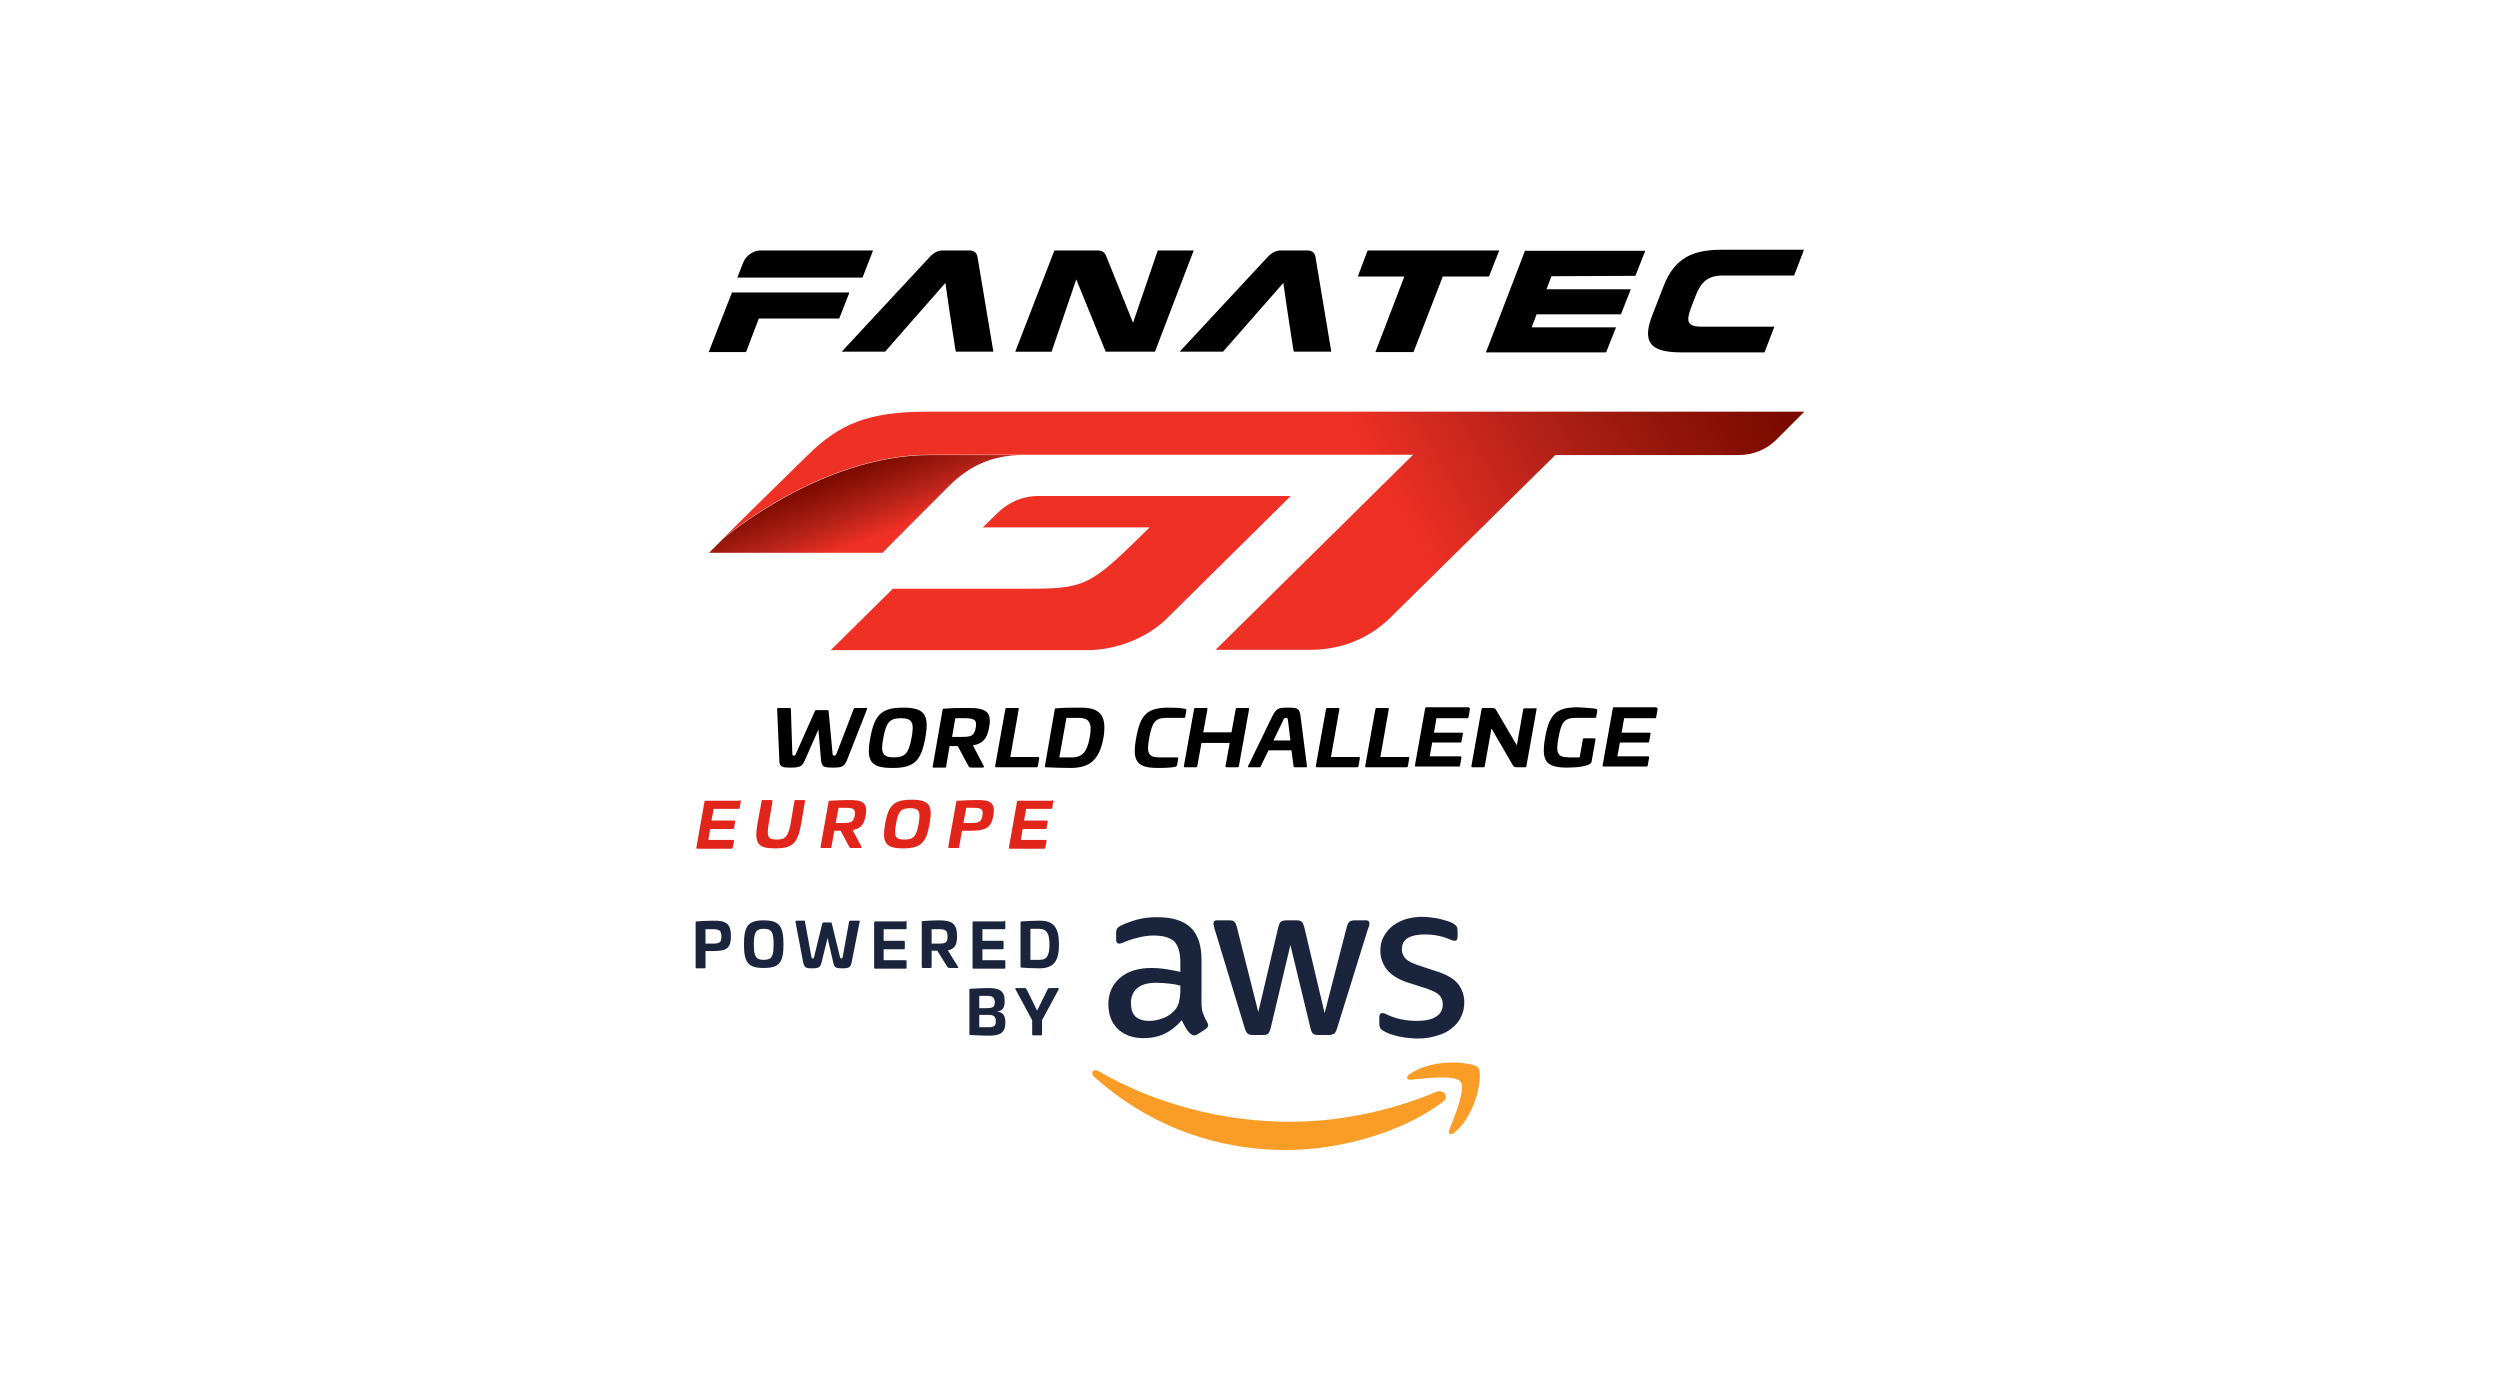 <?xml version="1.0" encoding="utf-8"?>
<!-- Generator: Adobe Illustrator 24.0.2, SVG Export Plug-In . SVG Version: 6.00 Build 0)  -->
<svg version="1.1" id="Layer_1" xmlns="http://www.w3.org/2000/svg" xmlns:xlink="http://www.w3.org/1999/xlink" x="0px" y="0px"
	 viewBox="0 0 708.7 396.9" style="enable-background:new 0 0 708.7 396.9;" xml:space="preserve">
<style type="text/css">
	.st0{fill:url(#SVGID_1_);}
	.st1{fill:#EE3025;}
	.st2{fill:url(#SVGID_2_);}
	.st3{fill:#1B243D;}
	.st4{fill-rule:evenodd;clip-rule:evenodd;fill:#F99D27;}
	.st5{fill-rule:evenodd;clip-rule:evenodd;}
	.st6{fill:#E1251B;}
</style>
<g>
	<g id="GT_10_">
		<g>
			<g>
				<g>
					<linearGradient id="SVGID_1_" gradientUnits="userSpaceOnUse" x1="233.791" y1="202.6" x2="479.157" y2="60.938">
						<stop  offset="0.599" style="stop-color:#EE3025"/>
						<stop  offset="0.738" style="stop-color:#BA231A"/>
						<stop  offset="0.858" style="stop-color:#96170B"/>
						<stop  offset="0.948" style="stop-color:#810D00"/>
						<stop  offset="1" style="stop-color:#7A0800"/>
					</linearGradient>
					<path class="st0" d="M262.9,116.7c-17,0-25,3.6-33.8,12.2c-6.9,6.7-24.1,23.7-24.1,23.7l0,0l0,0c0,0,27.6-23.7,58.7-23.7h25.5
						h111.4l-56,55.3h27.1c8.1,0,16-3,21.9-8.6c4.1-4,47.3-46.6,47.3-46.6h52c4.1,0,8-1.6,10.8-4.5l7.8-7.8H262.9z"/>
				</g>
			</g>
			<path class="st1" d="M365.9,140.6h-71.6c-4.4,0-8.5,1.8-11.6,4.9l-4.1,4h47.3c-17.5,17.2-17.8,17.4-36.8,17.4h-36l-17.6,17.4
				h72.8c7.3,0,16.3-2.9,22.5-9L365.9,140.6z"/>
		</g>
		<g>
			<linearGradient id="SVGID_2_" gradientUnits="userSpaceOnUse" x1="248.889" y1="151.846" x2="240.039" y2="128.986">
				<stop  offset="0" style="stop-color:#EE3025"/>
				<stop  offset="0.309" style="stop-color:#BA231A"/>
				<stop  offset="0.575" style="stop-color:#96170B"/>
				<stop  offset="0.777" style="stop-color:#810D00"/>
				<stop  offset="0.892" style="stop-color:#7A0800"/>
				<stop  offset="1" style="stop-color:#7A0800"/>
			</linearGradient>
			<path class="st2" d="M268.8,138c6.2-6.3,13-9,21.1-9h-26.2c-31.1,0-58.7,23.7-58.7,23.7l-4,4h49.2
				C250.1,156.7,261.6,145.2,268.8,138z"/>
		</g>
	</g>
	<g id="World_Challenge_10_">
		<path d="M245.5,200.7c0.3,0,0.4,0.1,0.3,0.3l-5.5,14c-0.9,2.3-1.5,2.6-4.1,2.6c-3,0-3.3-0.3-3.5-2.6l-0.7-8.2l-3.6,8.2
			c-1,2.3-1.4,2.6-4.4,2.6c-2.6,0-3.1-0.3-3.1-2.6l-0.6-14c0-0.3,0.1-0.3,0.4-0.3h3.2c0.2,0,0.3,0.1,0.3,0.3l0.4,12.5
			c0,0.5,0.1,0.7,0.4,0.7c0.4,0,0.5-0.1,0.7-0.7l5.3-11.9c0.1-0.3,0.3-0.3,0.6-0.3h2.9c0.2,0,0.4,0.1,0.4,0.3l1.1,11.9
			c0,0.5,0.1,0.7,0.5,0.7c0.3,0,0.4-0.1,0.7-0.7l4.8-12.5c0.1-0.3,0.2-0.3,0.4-0.3H245.5z"/>
		<path d="M262.3,209.2c-1.2,6.6-3.2,8.5-9.3,8.5c-6.2,0-7.5-1.9-6.3-8.5c1.2-6.6,3.2-8.6,9.3-8.6
			C262.1,200.6,263.5,202.6,262.3,209.2z M250.4,209.2c-0.8,4.2-0.3,5.5,3,5.5c3.3,0,4.2-1.3,5-5.5c0.8-4.3,0.3-5.6-3-5.6
			C252.1,203.6,251.2,204.9,250.4,209.2z"/>
		<path d="M280.4,206.2c-0.6,3.3-1.8,4.6-4.6,5.1l3.1,5.9c0.1,0.2,0,0.4-0.4,0.4h-3.1c-0.6,0-0.7-0.2-0.9-0.5l-3-5.6h-2.3l-1,5.8
			c0,0.3-0.1,0.3-0.4,0.3h-3.1c-0.3,0-0.4-0.1-0.3-0.3l2.8-16.1c0-0.2,0.1-0.3,0.4-0.3c2.2-0.2,4.5-0.2,6.5-0.2
			C279.6,200.6,281.2,201.8,280.4,206.2z M270.8,203.6l-0.9,5.3h2.6c2.9,0,3.7-0.3,4.1-2.6c0.4-2.2-0.3-2.7-3.2-2.7H270.8z"/>
		<path d="M288.5,200.7c0.2,0,0.3,0.1,0.3,0.3l-2.4,13.6h7.9c0.2,0,0.3,0.1,0.3,0.3l-0.4,2.3c0,0.2-0.2,0.3-0.4,0.3h-11.4
			c-0.2,0-0.3-0.1-0.3-0.3L285,201c0-0.2,0.2-0.3,0.4-0.3H288.5z"/>
		<path d="M312.8,209.2c-1.1,6-3.7,8.5-9.3,8.5c-2.4,0-4.9-0.1-7-0.2c-0.3,0-0.3-0.1-0.3-0.3l2.8-16.1c0-0.2,0.1-0.3,0.4-0.3
			c2.2-0.2,4.7-0.2,7.1-0.2C312.1,200.6,313.8,203.1,312.8,209.2z M302.3,203.6l-2,11.1h3.6c3,0,4.3-1.7,5-5.6
			c0.8-4.2-0.1-5.6-3.2-5.6H302.3z"/>
		<path d="M335.8,200.9c0.4,0.1,0.5,0.2,0.5,0.6l-0.3,1.7c0,0.2-0.2,0.3-0.4,0.3h-4.9c-3.3,0-4.1,1.3-4.9,5.6
			c-0.8,4.3-0.4,5.6,2.9,5.6h5c0.2,0,0.3,0.1,0.3,0.3l-0.3,1.8c0,0.3-0.3,0.5-0.6,0.6c-1.2,0.2-2.7,0.3-4.8,0.3
			c-6.2,0-7.4-2-6.2-8.6c1.2-6.6,3.1-8.5,9.3-8.5C333.2,200.6,334.7,200.7,335.8,200.9z"/>
		<path d="M353.8,200.7c0.2,0,0.3,0.1,0.3,0.3l-2.9,16.2c0,0.2-0.2,0.3-0.4,0.3h-3.1c-0.2,0-0.3-0.1-0.3-0.3l1.2-6.6h-8l-1.2,6.6
			c0,0.2-0.2,0.3-0.4,0.3h-3.1c-0.2,0-0.3-0.1-0.3-0.3l2.9-16.2c0-0.2,0.2-0.3,0.4-0.3h3.1c0.2,0,0.3,0.1,0.3,0.3l-1.2,6.6h8
			l1.2-6.6c0-0.2,0.2-0.3,0.4-0.3H353.8z"/>
		<path d="M368.7,203.2l1.8,14c0,0.3-0.1,0.3-0.4,0.3H367c-0.2,0-0.2-0.1-0.3-0.3l-0.6-4.5h-6.5l-2.2,4.5c-0.1,0.3-0.2,0.3-0.4,0.3
			H354c-0.3,0-0.3-0.1-0.2-0.3l6.8-14c1.2-2.4,1.7-2.6,4.5-2.6C367.9,200.6,368.4,200.8,368.7,203.2z M363.8,204.1l-2.8,5.8h4.8
			l-0.7-5.8c-0.1-0.5-0.1-0.6-0.6-0.6C364.1,203.5,364,203.6,363.8,204.1z"/>
		<path d="M379.4,200.7c0.2,0,0.3,0.1,0.3,0.3l-2.4,13.6h7.9c0.2,0,0.3,0.1,0.3,0.3l-0.4,2.3c0,0.2-0.2,0.3-0.4,0.3h-11.4
			c-0.2,0-0.3-0.1-0.3-0.3l2.9-16.2c0-0.2,0.2-0.3,0.4-0.3H379.4z"/>
		<path d="M393.4,200.7c0.2,0,0.3,0.1,0.3,0.3l-2.4,13.6h7.9c0.2,0,0.3,0.1,0.3,0.3l-0.4,2.3c0,0.2-0.2,0.3-0.4,0.3h-11.4
			c-0.2,0-0.3-0.1-0.3-0.3l2.9-16.2c0-0.2,0.2-0.3,0.4-0.3H393.4z"/>
		<path d="M416.4,200.7c0.2,0,0.4,0.1,0.3,0.3l-0.4,2.3c0,0.2-0.2,0.3-0.4,0.3h-8.7l-0.7,4.1h7.9c0.2,0,0.4,0.1,0.3,0.3l-0.4,2.2
			c0,0.2-0.2,0.3-0.4,0.3H406l-0.7,3.9h8.7c0.2,0,0.3,0.1,0.3,0.3l-0.4,2.3c0,0.2-0.2,0.3-0.4,0.3h-12.1c-0.2,0-0.3-0.1-0.3-0.3
			l2.9-16.2c0-0.2,0.2-0.3,0.4-0.3H416.4z"/>
		<path d="M435.3,200.7c0.2,0,0.3,0.1,0.3,0.3l-2.9,16.2c0,0.2-0.2,0.3-0.4,0.3h-2.3c-0.6,0-0.9-0.1-1.1-0.5l-6.1-10.5l-1.9,10.7
			c0,0.2-0.2,0.3-0.4,0.3h-3.1c-0.2,0-0.3-0.1-0.3-0.3l2.9-16.2c0-0.2,0.2-0.3,0.4-0.3h2.4c1,0,1.1,0.2,1.4,0.7l5.8,9.9l1.8-10.2
			c0-0.2,0.2-0.3,0.4-0.3H435.3z"/>
		<path d="M452.3,200.9c0.3,0.1,0.5,0.2,0.5,0.6l-0.3,1.7c0,0.2-0.2,0.3-0.4,0.3h-5.4c-3.3,0-4.1,1.3-4.9,5.6
			c-0.8,4.3-0.4,5.6,3,5.6h3l0.9-5.1c0-0.2,0.2-0.3,0.4-0.3h2.9c0.2,0,0.3,0.1,0.3,0.3l-1.1,6.2c0,0.3-0.1,0.4-0.2,0.5
			c-0.7,0.9-3.8,1.3-6.7,1.3c-6.2,0-7.4-1.9-6.3-8.5c1.2-6.6,3.1-8.6,9.3-8.6C448.7,200.6,451.1,200.7,452.3,200.9z"/>
		<path d="M469.6,200.7c0.2,0,0.4,0.1,0.3,0.3l-0.4,2.3c0,0.2-0.2,0.3-0.4,0.3h-8.7l-0.7,4.1h7.9c0.2,0,0.4,0.1,0.3,0.3l-0.4,2.2
			c0,0.2-0.2,0.3-0.4,0.3h-7.9l-0.7,3.9h8.7c0.2,0,0.3,0.1,0.3,0.3l-0.4,2.3c0,0.2-0.2,0.3-0.4,0.3h-12.1c-0.2,0-0.3-0.1-0.3-0.3
			l2.9-16.2c0-0.2,0.2-0.3,0.4-0.3H469.6z"/>
	</g>
</g>
<g>
	<g>
		<g>
			<path class="st3" d="M340.6,283.9c0,1.4,0.1,2.5,0.4,3.3c0.3,0.8,0.7,1.7,1.2,2.6c0.2,0.3,0.3,0.6,0.3,0.8c0,0.4-0.2,0.7-0.7,1.1
				l-2.3,1.5c-0.3,0.2-0.7,0.3-1,0.3c-0.4,0-0.7-0.2-1.1-0.5c-0.5-0.5-1-1.1-1.3-1.7c-0.4-0.6-0.7-1.3-1.1-2.1
				c-2.9,3.4-6.4,5.1-10.8,5.1c-3.1,0-5.5-0.9-7.3-2.6c-1.8-1.7-2.7-4.1-2.7-7c0-3.1,1.1-5.6,3.3-7.5c2.2-1.9,5.2-2.8,9-2.8
				c1.2,0,2.5,0.1,3.9,0.3c1.3,0.2,2.7,0.5,4.2,0.8v-2.7c0-2.8-0.6-4.7-1.7-5.9c-1.2-1.1-3.1-1.7-6-1.7c-1.3,0-2.6,0.2-3.9,0.5
				c-1.3,0.3-2.7,0.7-3.9,1.2c-0.6,0.3-1,0.4-1.3,0.5c-0.3,0.1-0.4,0.1-0.6,0.1c-0.5,0-0.8-0.4-0.8-1.2v-1.8c0-0.6,0.1-1,0.3-1.3
				c0.2-0.3,0.5-0.5,1-0.8c1.3-0.6,2.8-1.2,4.6-1.7c1.8-0.5,3.7-0.7,5.7-0.7c4.4,0,7.5,1,9.6,3c2,2,3,5,3,9V283.9z M325.7,289.4
				c1.2,0,2.5-0.2,3.8-0.7c1.3-0.4,2.5-1.2,3.5-2.3c0.6-0.7,1-1.5,1.2-2.3c0.2-0.9,0.4-1.9,0.4-3.2v-1.5c-1.1-0.3-2.2-0.5-3.4-0.6
				c-1.2-0.1-2.3-0.2-3.4-0.2c-2.4,0-4.2,0.5-5.4,1.5c-1.2,1-1.8,2.4-1.8,4.2c0,1.7,0.4,3,1.3,3.9
				C322.8,289,324.1,289.4,325.7,289.4z M355.1,293.4c-0.6,0-1.1-0.1-1.4-0.4c-0.3-0.2-0.6-0.7-0.8-1.4l-8.6-28.3
				c-0.2-0.7-0.3-1.2-0.3-1.5c0-0.6,0.3-0.9,0.9-0.9h3.6c0.7,0,1.2,0.1,1.4,0.4c0.3,0.2,0.5,0.7,0.7,1.4l6.1,24.2l5.7-24.2
				c0.2-0.7,0.4-1.2,0.7-1.4c0.3-0.2,0.8-0.4,1.5-0.4h2.9c0.7,0,1.2,0.1,1.5,0.4c0.3,0.2,0.5,0.7,0.7,1.4l5.8,24.5l6.3-24.5
				c0.2-0.7,0.5-1.2,0.7-1.4c0.3-0.2,0.8-0.4,1.4-0.4h3.4c0.6,0,0.9,0.3,0.9,0.9c0,0.2,0,0.4-0.1,0.6c0,0.2-0.1,0.5-0.3,0.9
				l-8.8,28.3c-0.2,0.7-0.5,1.2-0.8,1.4c-0.3,0.2-0.8,0.4-1.4,0.4h-3.1c-0.7,0-1.2-0.1-1.5-0.4c-0.3-0.3-0.5-0.7-0.7-1.5l-5.7-23.6
				l-5.6,23.6c-0.2,0.7-0.4,1.2-0.7,1.5c-0.3,0.3-0.8,0.4-1.5,0.4H355.1z M402.1,294.4c-1.9,0-3.8-0.2-5.6-0.6
				c-1.8-0.4-3.2-0.9-4.2-1.5c-0.6-0.3-1-0.7-1.1-1c-0.1-0.3-0.2-0.7-0.2-1v-1.9c0-0.8,0.3-1.2,0.8-1.2c0.2,0,0.4,0,0.7,0.1
				c0.2,0.1,0.5,0.2,0.9,0.4c1.2,0.6,2.6,1,4,1.3c1.5,0.3,2.9,0.4,4.4,0.4c2.3,0,4.1-0.4,5.3-1.2c1.3-0.8,1.9-2,1.9-3.5
				c0-1-0.3-1.9-1-2.6c-0.7-0.7-1.9-1.3-3.7-1.9l-5.3-1.7c-2.7-0.9-4.6-2.1-5.9-3.7c-1.2-1.6-1.8-3.4-1.8-5.3c0-1.5,0.3-2.9,1-4.1
				c0.7-1.2,1.5-2.2,2.6-3c1.1-0.8,2.4-1.5,3.8-1.9c1.5-0.4,3-0.6,4.6-0.6c0.8,0,1.6,0.1,2.5,0.2c0.8,0.1,1.6,0.2,2.4,0.4
				c0.7,0.2,1.4,0.4,2.1,0.6c0.6,0.2,1.2,0.4,1.5,0.6c0.5,0.3,0.9,0.6,1.1,0.9c0.2,0.3,0.3,0.7,0.3,1.2v1.7c0,0.8-0.3,1.2-0.8,1.2
				c-0.3,0-0.8-0.1-1.4-0.4c-2.1-0.9-4.4-1.4-7-1.4c-2.1,0-3.7,0.3-4.9,1c-1.2,0.7-1.7,1.8-1.7,3.3c0,1,0.4,1.9,1.1,2.6
				c0.7,0.7,2.1,1.4,4,2l5.2,1.7c2.6,0.9,4.5,2,5.7,3.5c1.1,1.5,1.7,3.2,1.7,5.1c0,1.6-0.3,3-1,4.3c-0.6,1.3-1.5,2.3-2.7,3.2
				c-1.1,0.9-2.5,1.6-4.1,2C405.7,294.1,404,294.4,402.1,294.4z"/>
			<g>
				<path class="st4" d="M409,312.4c-12,8.9-29.5,13.6-44.5,13.6c-21.1,0-40-7.8-54.4-20.8c-1.1-1-0.1-2.4,1.2-1.6
					c15.5,9,34.7,14.4,54.4,14.4c13.3,0,28-2.8,41.5-8.5C409.3,308.7,411,310.9,409,312.4z"/>
				<path class="st4" d="M414,306.6c-1.5-2-10.2-0.9-14.1-0.5c-1.2,0.1-1.4-0.9-0.3-1.6c6.9-4.8,18.2-3.4,19.5-1.8
					c1.3,1.6-0.3,13-6.8,18.4c-1,0.8-1.9,0.4-1.5-0.7C412.3,316.7,415.6,308.6,414,306.6z"/>
			</g>
		</g>
	</g>
	<g>
		<path class="st3" d="M207.2,265.4c0,3.5-1.3,4.2-5.1,4.2H200v4.6c0,0.2-0.1,0.3-0.3,0.3h-2.2c-0.2,0-0.3-0.1-0.3-0.3v-12.8
			c0-0.2,0.1-0.2,0.3-0.2c1.5-0.1,3.2-0.2,4.6-0.2C205.9,260.9,207.2,261.9,207.2,265.4z M200,263.3v4.2h1.9c2.1,0,2.6-0.3,2.6-2
			c0-1.7-0.5-2.1-2.6-2.1H200z"/>
		<path class="st3" d="M222.1,267.7c0,5.2-1.2,6.7-5.6,6.7c-4.4,0-5.6-1.5-5.6-6.7c0-5.2,1.2-6.8,5.6-6.8
			C220.9,260.9,222.1,262.5,222.1,267.7z M213.7,267.7c0,3.3,0.5,4.4,2.8,4.4s2.8-1,2.8-4.4c0-3.4-0.5-4.4-2.8-4.4
			S213.7,264.4,213.7,267.7z"/>
		<path class="st3" d="M243.5,261c0.2,0,0.3,0.1,0.2,0.3l-2.2,11.1c-0.3,1.8-0.7,2.1-2.6,2.1c-2.2,0-2.4-0.2-2.8-2.1l-1.5-6.5
			l-1.6,6.5c-0.4,1.8-0.7,2.1-2.8,2.1c-1.9,0-2.2-0.2-2.6-2.1l-2.1-11.1c0-0.2,0.1-0.3,0.2-0.3h2.3c0.2,0,0.2,0.1,0.2,0.3l1.8,9.9
			c0.1,0.4,0.2,0.5,0.4,0.5c0.3,0,0.3-0.1,0.4-0.5l2.3-9.4c0.1-0.2,0.2-0.3,0.4-0.3h2c0.2,0,0.3,0.1,0.3,0.3l2.3,9.4
			c0.1,0.4,0.2,0.5,0.4,0.5c0.2,0,0.3-0.1,0.4-0.5l1.8-9.9c0.1-0.2,0.1-0.3,0.3-0.3H243.5z"/>
		<path class="st3" d="M256.7,261c0.2,0,0.3,0.1,0.3,0.3v1.8c0,0.2-0.1,0.3-0.3,0.3h-6.2v3.3h5.7c0.2,0,0.3,0.1,0.3,0.3v1.8
			c0,0.2-0.1,0.3-0.3,0.3h-5.7v3.1h6.2c0.2,0,0.3,0.1,0.3,0.3v1.8c0,0.2-0.1,0.3-0.3,0.3h-8.6c-0.2,0-0.3-0.1-0.3-0.3v-12.8
			c0-0.2,0.1-0.3,0.3-0.3H256.7z"/>
		<path class="st3" d="M271.3,265.4c0,2.6-0.7,3.6-2.6,4l2.9,4.7c0.1,0.2,0.1,0.3-0.2,0.3h-2.2c-0.4,0-0.5-0.1-0.7-0.4l-2.8-4.5
			h-1.6v4.6c0,0.2-0.1,0.3-0.3,0.3h-2.2c-0.2,0-0.3-0.1-0.3-0.3v-12.8c0-0.2,0.1-0.2,0.3-0.2c1.5-0.1,3.2-0.2,4.6-0.2
			C270,260.9,271.3,261.9,271.3,265.4z M264.1,263.3v4.2h1.9c2.1,0,2.6-0.3,2.6-2c0-1.7-0.5-2.1-2.6-2.1H264.1z"/>
		<path class="st3" d="M284.7,261c0.2,0,0.3,0.1,0.3,0.3v1.8c0,0.2-0.1,0.3-0.3,0.3h-6.2v3.3h5.7c0.2,0,0.3,0.1,0.3,0.3v1.8
			c0,0.2-0.1,0.3-0.3,0.3h-5.7v3.1h6.2c0.2,0,0.3,0.1,0.3,0.3v1.8c0,0.2-0.1,0.3-0.3,0.3H276c-0.2,0-0.3-0.1-0.3-0.3v-12.8
			c0-0.2,0.1-0.3,0.3-0.3H284.7z"/>
		<path class="st3" d="M300.2,267.7c0,4.8-1.5,6.8-5.6,6.8c-1.7,0-3.5-0.1-5-0.2c-0.2,0-0.3-0.1-0.3-0.2v-12.7
			c0-0.2,0.1-0.2,0.3-0.2c1.5-0.1,3.3-0.2,5-0.2C298.7,260.9,300.2,263,300.2,267.7z M292.1,263.3v8.8h2.6c2.1,0,2.8-1.3,2.8-4.4
			c0-3.1-0.8-4.4-3-4.4H292.1z"/>
		<path class="st3" d="M284.8,283.7c0,1.9-0.5,2.8-2,3v0.1c1.7,0.2,2.2,1.3,2.2,3.1c0,2.8-1.4,3.7-4.7,3.7c-1.4,0-3.7-0.1-5.2-0.2
			c-0.2,0-0.3-0.1-0.3-0.2v-12.7c0-0.2,0.1-0.2,0.3-0.2c1.5-0.1,3.4-0.2,4.8-0.2C283.4,280,284.8,281,284.8,283.7z M277.6,282.4v3.4
			h1.8c1.9,0,2.6-0.2,2.6-1.7c0-1.4-0.7-1.8-2.3-1.8H277.6z M277.6,287.8v3.4h2.6c1.5,0,2.1-0.3,2.1-1.7c0-1.4-0.7-1.8-2.1-1.8
			H277.6z"/>
		<path class="st3" d="M299.9,280.1c0.2,0,0.3,0.1,0.2,0.4l-4.7,8.7v4c0,0.2-0.1,0.3-0.3,0.3h-2.2c-0.2,0-0.3-0.1-0.3-0.3v-4
			l-4.7-8.7c-0.2-0.3-0.1-0.4,0.2-0.4h2.4c0.3,0,0.3,0.1,0.5,0.3l3,6.1l3-6.1c0.1-0.2,0.2-0.3,0.5-0.3H299.9z"/>
	</g>
</g>
<g>
	<path class="st5" d="M468.3,89.6l3.3-8.5c3.2-8.3,8.7-10.3,16.5-10.3h23.3l-2.8,7.3h-20.2c-4.6,0-6.3,2.2-7.7,5.7l-1.2,3.1
		c-1.6,4.1-1.3,5.7,2.8,5.7H503l-2.8,7.3h-23.3C469,99.9,465.1,98,468.3,89.6z"/>
	<polygon points="387.7,71 384.9,78.4 398.1,78.4 389.9,99.8 400.7,99.8 409,78.4 422.1,78.4 425,71 	"/>
	<path d="M463.6,78.2l2.8-7.1h-34.1l0,0h0l-8.3,21.6h0l-1.4,3.6c0,0,0,0,0,0.1l-1.4,3.5h10.2l0,0h23.9l2.8-7.1h-23.9l1.4-3.7l23.9,0
		l2.8-7.1h-23.9l1.4-3.7L463.6,78.2z"/>
	<path d="M277.1,72.8c-0.2-1.2-1-1.8-2.3-1.8h-7.6c-1.2,0-2.5,0.6-3.6,1.8l-25,26.9l12.3,0l17.1-19.5c0.8,5.6,1.5,10.4,2,13.5
		c0.9,6,0.9,6,1.1,6l10.5,0L277.1,72.8z"/>
	<path d="M372.9,72.8c-0.2-1.2-1-1.8-2.3-1.8H363c-1.2,0-2.5,0.6-3.6,1.8l-25,26.9l12.3,0l17.1-19.5c0.8,5.6,1.5,10.4,2,13.5
		c0.9,6,0.9,6,1.1,6l10.5,0L372.9,72.8z"/>
	<path d="M328.2,71l-7,20.5l-7.7-19.1c-0.3-0.6-0.8-1.4-2.3-1.4h-12.3l-11.1,28.7h10.3l7-20.5l8.3,20.4l0,0.1h14L338.4,71H328.2z"/>
	<g>
		<polygon points="200.9,99.8 211.5,99.8 215.1,90.3 237.9,90.3 240.8,82.9 207.5,82.9 		"/>
		<path d="M215.5,71c-1.9,0-4.1,1.5-4.8,3.4l-1.7,4.3h35.5l3-7.7L215.5,71z"/>
	</g>
</g>
<g id="EUROPE_2_">
	<path class="st6" d="M209.7,226.8c0.2,0,0.3,0.1,0.3,0.3l-0.3,1.9c0,0.2-0.2,0.3-0.4,0.3h-7l-0.6,3.3h6.4c0.2,0,0.3,0.1,0.3,0.3
		l-0.3,1.8c0,0.2-0.2,0.3-0.4,0.3h-6.4l-0.5,3.1h7c0.2,0,0.3,0.1,0.3,0.3l-0.4,1.9c0,0.2-0.1,0.3-0.3,0.3h-9.7
		c-0.2,0-0.3-0.1-0.3-0.3l2.3-13c0-0.2,0.1-0.3,0.3-0.3H209.7z"/>
	<path class="st6" d="M227.9,226.8c0.2,0,0.3,0.1,0.3,0.3l-1.1,6.5c-1,5.5-2.4,6.9-7.4,6.9c-4.9,0-5.9-1.4-5-6.9l1.2-6.5
		c0-0.2,0.1-0.3,0.3-0.3h2.5c0.2,0,0.3,0.1,0.3,0.3l-1.1,6.5c-0.6,3.6-0.2,4.4,2.3,4.4c2.5,0,3.2-0.9,3.9-4.4l1.1-6.5
		c0-0.2,0.1-0.3,0.3-0.3H227.9z"/>
	<path class="st6" d="M245.4,231.2c-0.5,2.6-1.4,3.7-3.7,4.1l2.5,4.7c0.1,0.2,0,0.4-0.3,0.4h-2.5c-0.4,0-0.6-0.1-0.7-0.4l-2.4-4.5
		h-1.8l-0.8,4.6c0,0.2-0.1,0.3-0.3,0.3h-2.5c-0.2,0-0.3-0.1-0.3-0.3l2.3-12.9c0-0.2,0.1-0.2,0.3-0.2c1.8-0.1,3.6-0.2,5.2-0.2
		C244.8,226.7,246,227.7,245.4,231.2z M237.7,229.1l-0.8,4.2h2.1c2.3,0,3-0.3,3.3-2.1c0.3-1.8-0.3-2.2-2.5-2.2H237.7z"/>
	<path class="st6" d="M263.5,233.6c-0.9,5.3-2.5,6.9-7.5,6.9c-5,0-6-1.6-5.1-6.9c0.9-5.3,2.5-6.9,7.5-6.9
		C263.4,226.7,264.5,228.2,263.5,233.6z M254,233.6c-0.6,3.4-0.3,4.4,2.4,4.4c2.7,0,3.4-1.1,4-4.4c0.6-3.4,0.3-4.5-2.4-4.5
		C255.3,229.1,254.6,230.1,254,233.6z"/>
	<path class="st6" d="M281.6,231.2c-0.6,3.5-2.2,4.3-6.5,4.3h-2.4l-0.8,4.6c0,0.2-0.1,0.3-0.3,0.3h-2.5c-0.2,0-0.3-0.1-0.3-0.3
		l2.3-12.9c0-0.2,0.1-0.2,0.3-0.2c1.8-0.1,3.6-0.2,5.2-0.2C281,226.7,282.2,227.7,281.6,231.2z M273.9,229.1l-0.8,4.2h2.1
		c2.3,0,3-0.3,3.3-2.1c0.3-1.8-0.3-2.2-2.5-2.2H273.9z"/>
	<path class="st6" d="M298.3,226.8c0.2,0,0.3,0.1,0.3,0.3l-0.3,1.9c0,0.2-0.2,0.3-0.4,0.3h-7l-0.6,3.3h6.4c0.2,0,0.3,0.1,0.3,0.3
		l-0.3,1.8c0,0.2-0.2,0.3-0.4,0.3h-6.4l-0.5,3.1h7c0.2,0,0.3,0.1,0.3,0.3l-0.4,1.9c0,0.2-0.1,0.3-0.3,0.3h-9.7
		c-0.2,0-0.3-0.1-0.3-0.3l2.3-13c0-0.2,0.1-0.3,0.3-0.3H298.3z"/>
</g>
</svg>
